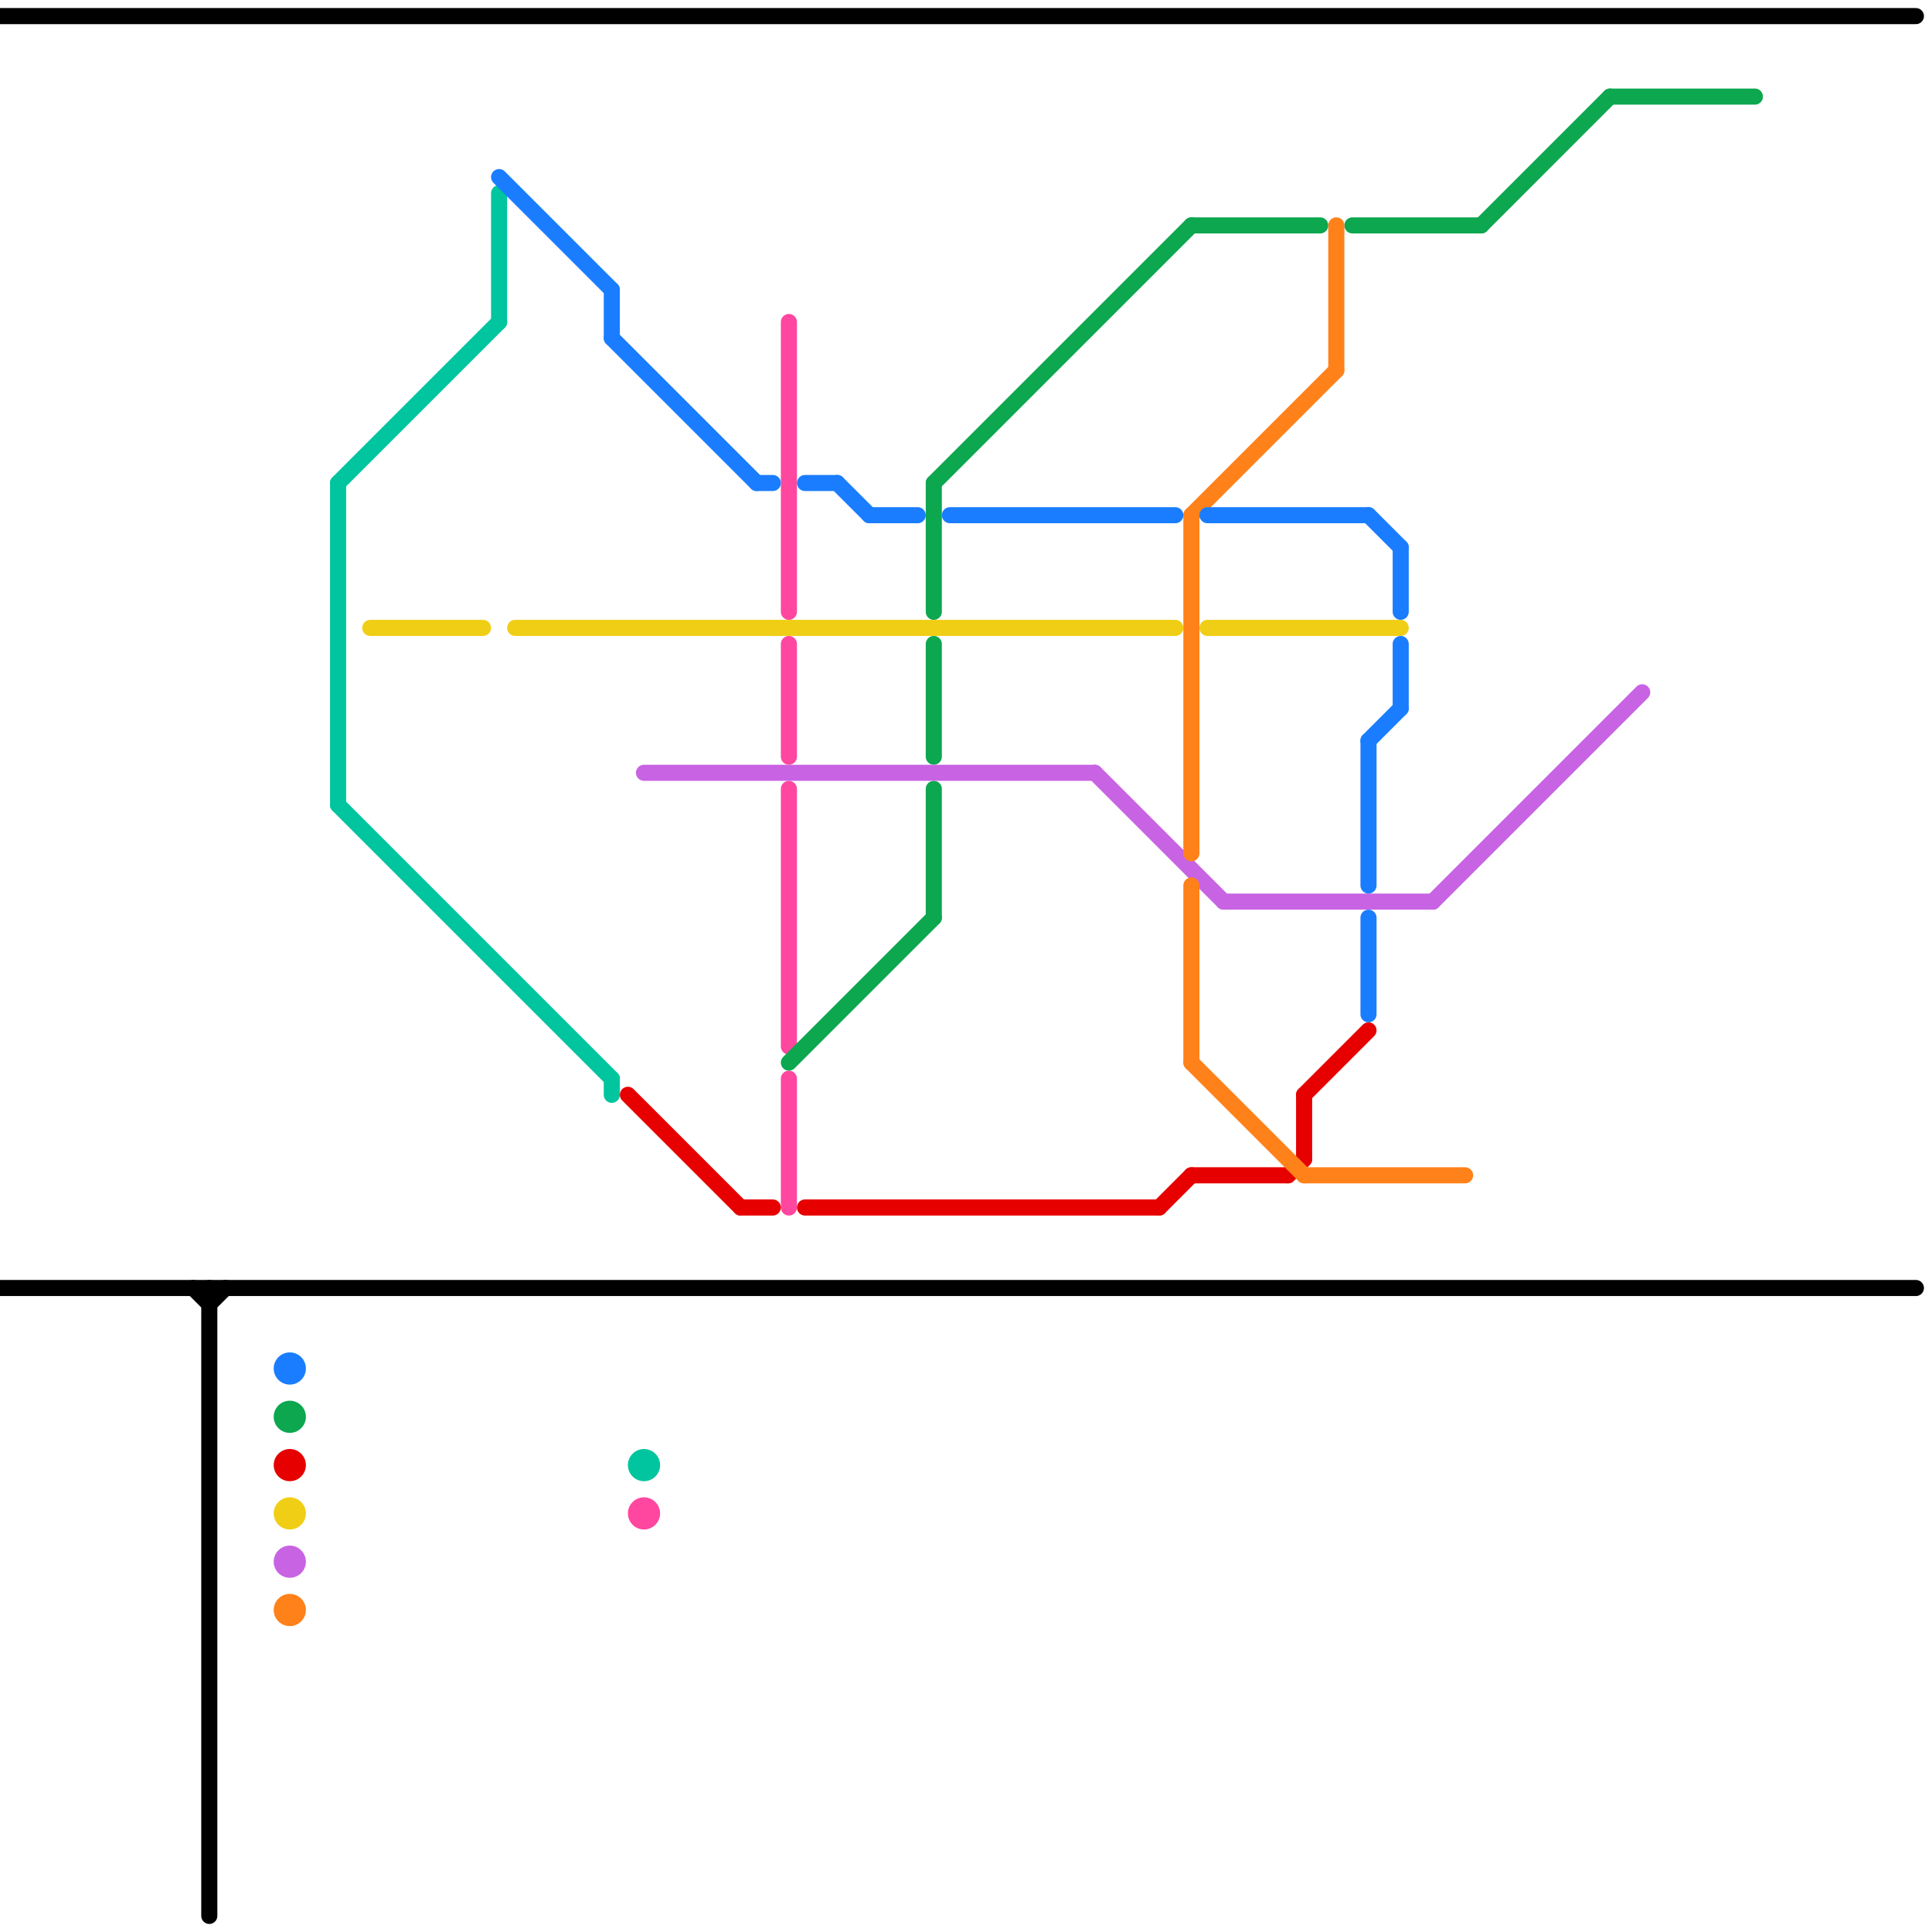 
<svg version="1.1" xmlns="http://www.w3.org/2000/svg" viewBox="0 0 120 120">
<style>text { font: 1px Helvetica; font-weight: 600; white-space: pre; dominant-baseline: central; } line { stroke-width: 1; fill: none; stroke-linecap: round; stroke-linejoin: round; } .c0 { stroke: #ff47a0 } .c1 { stroke: #f0ce15 } .c2 { stroke: #0ca74f } .c3 { stroke: #c863e3 } .c4 { stroke: #e60000 } .c5 { stroke: #00c59e } .c6 { stroke: #ff811a } .c7 { stroke: #1a7dff } .c8 { stroke: #000000 } .w1 { stroke-width: 1; }</style><defs><g id="csm-1a7dff"><circle r="0.4" fill="#1a7dff"/><circle r="0.2" fill="#fff"/></g><g id="csm-0ca74f"><circle r="0.4" fill="#0ca74f"/><circle r="0.2" fill="#fff"/></g><g id="csm-e60000"><circle r="0.4" fill="#e60000"/><circle r="0.2" fill="#fff"/></g><g id="csm-f0ce15"><circle r="0.4" fill="#f0ce15"/><circle r="0.2" fill="#fff"/></g><g id="csm-c863e3"><circle r="0.4" fill="#c863e3"/><circle r="0.2" fill="#fff"/></g><g id="csm-ff811a"><circle r="0.4" fill="#ff811a"/><circle r="0.2" fill="#fff"/></g><g id="csm-00c59e"><circle r="0.4" fill="#00c59e"/><circle r="0.2" fill="#fff"/></g><g id="csm-ff47a0"><circle r="0.4" fill="#ff47a0"/><circle r="0.2" fill="#fff"/></g></defs><line class="c0 " x1="49" y1="49" x2="49" y2="65"/><line class="c0 " x1="49" y1="67" x2="49" y2="75"/><line class="c0 " x1="49" y1="40" x2="49" y2="47"/><line class="c0 " x1="49" y1="20" x2="49" y2="38"/><circle cx="40" cy="94" r="1" fill="#ff47a0" /><line class="c1 " x1="75" y1="39" x2="87" y2="39"/><line class="c1 " x1="32" y1="39" x2="73" y2="39"/><line class="c1 " x1="23" y1="39" x2="30" y2="39"/><circle cx="18" cy="94" r="1" fill="#f0ce15" /><line class="c2 " x1="58" y1="40" x2="58" y2="47"/><line class="c2 " x1="58" y1="30" x2="74" y2="14"/><line class="c2 " x1="100" y1="6" x2="109" y2="6"/><line class="c2 " x1="74" y1="14" x2="82" y2="14"/><line class="c2 " x1="58" y1="49" x2="58" y2="57"/><line class="c2 " x1="49" y1="66" x2="58" y2="57"/><line class="c2 " x1="58" y1="30" x2="58" y2="38"/><line class="c2 " x1="92" y1="14" x2="100" y2="6"/><line class="c2 " x1="84" y1="14" x2="92" y2="14"/><circle cx="18" cy="88" r="1" fill="#0ca74f" /><line class="c3 " x1="76" y1="56" x2="89" y2="56"/><line class="c3 " x1="40" y1="48" x2="68" y2="48"/><line class="c3 " x1="68" y1="48" x2="76" y2="56"/><line class="c3 " x1="89" y1="56" x2="102" y2="43"/><circle cx="18" cy="97" r="1" fill="#c863e3" /><line class="c4 " x1="46" y1="75" x2="48" y2="75"/><line class="c4 " x1="80" y1="73" x2="81" y2="72"/><line class="c4 " x1="81" y1="68" x2="85" y2="64"/><line class="c4 " x1="39" y1="68" x2="46" y2="75"/><line class="c4 " x1="72" y1="75" x2="74" y2="73"/><line class="c4 " x1="74" y1="73" x2="80" y2="73"/><line class="c4 " x1="81" y1="68" x2="81" y2="72"/><line class="c4 " x1="50" y1="75" x2="72" y2="75"/><circle cx="18" cy="91" r="1" fill="#e60000" /><line class="c5 " x1="38" y1="67" x2="38" y2="68"/><line class="c5 " x1="21" y1="30" x2="21" y2="50"/><line class="c5 " x1="21" y1="50" x2="38" y2="67"/><line class="c5 " x1="31" y1="12" x2="31" y2="20"/><line class="c5 " x1="21" y1="30" x2="31" y2="20"/><circle cx="40" cy="91" r="1" fill="#00c59e" /><line class="c6 " x1="81" y1="73" x2="91" y2="73"/><line class="c6 " x1="74" y1="66" x2="81" y2="73"/><line class="c6 " x1="83" y1="14" x2="83" y2="23"/><line class="c6 " x1="74" y1="55" x2="74" y2="66"/><line class="c6 " x1="74" y1="32" x2="74" y2="53"/><line class="c6 " x1="74" y1="32" x2="83" y2="23"/><circle cx="18" cy="100" r="1" fill="#ff811a" /><line class="c7 " x1="31" y1="11" x2="38" y2="18"/><line class="c7 " x1="85" y1="32" x2="87" y2="34"/><line class="c7 " x1="85" y1="46" x2="85" y2="55"/><line class="c7 " x1="87" y1="34" x2="87" y2="38"/><line class="c7 " x1="87" y1="40" x2="87" y2="44"/><line class="c7 " x1="85" y1="57" x2="85" y2="63"/><line class="c7 " x1="38" y1="18" x2="38" y2="21"/><line class="c7 " x1="75" y1="32" x2="85" y2="32"/><line class="c7 " x1="47" y1="30" x2="48" y2="30"/><line class="c7 " x1="52" y1="30" x2="54" y2="32"/><line class="c7 " x1="59" y1="32" x2="73" y2="32"/><line class="c7 " x1="50" y1="30" x2="52" y2="30"/><line class="c7 " x1="38" y1="21" x2="47" y2="30"/><line class="c7 " x1="85" y1="46" x2="87" y2="44"/><line class="c7 " x1="54" y1="32" x2="57" y2="32"/><circle cx="18" cy="85" r="1" fill="#1a7dff" /><line class="c8 " x1="0" y1="1" x2="119" y2="1"/><line class="c8 " x1="13" y1="80" x2="13" y2="119"/><line class="c8 " x1="0" y1="80" x2="119" y2="80"/><line class="c8 " x1="12" y1="80" x2="13" y2="81"/><line class="c8 " x1="13" y1="81" x2="14" y2="80"/>
</svg>
